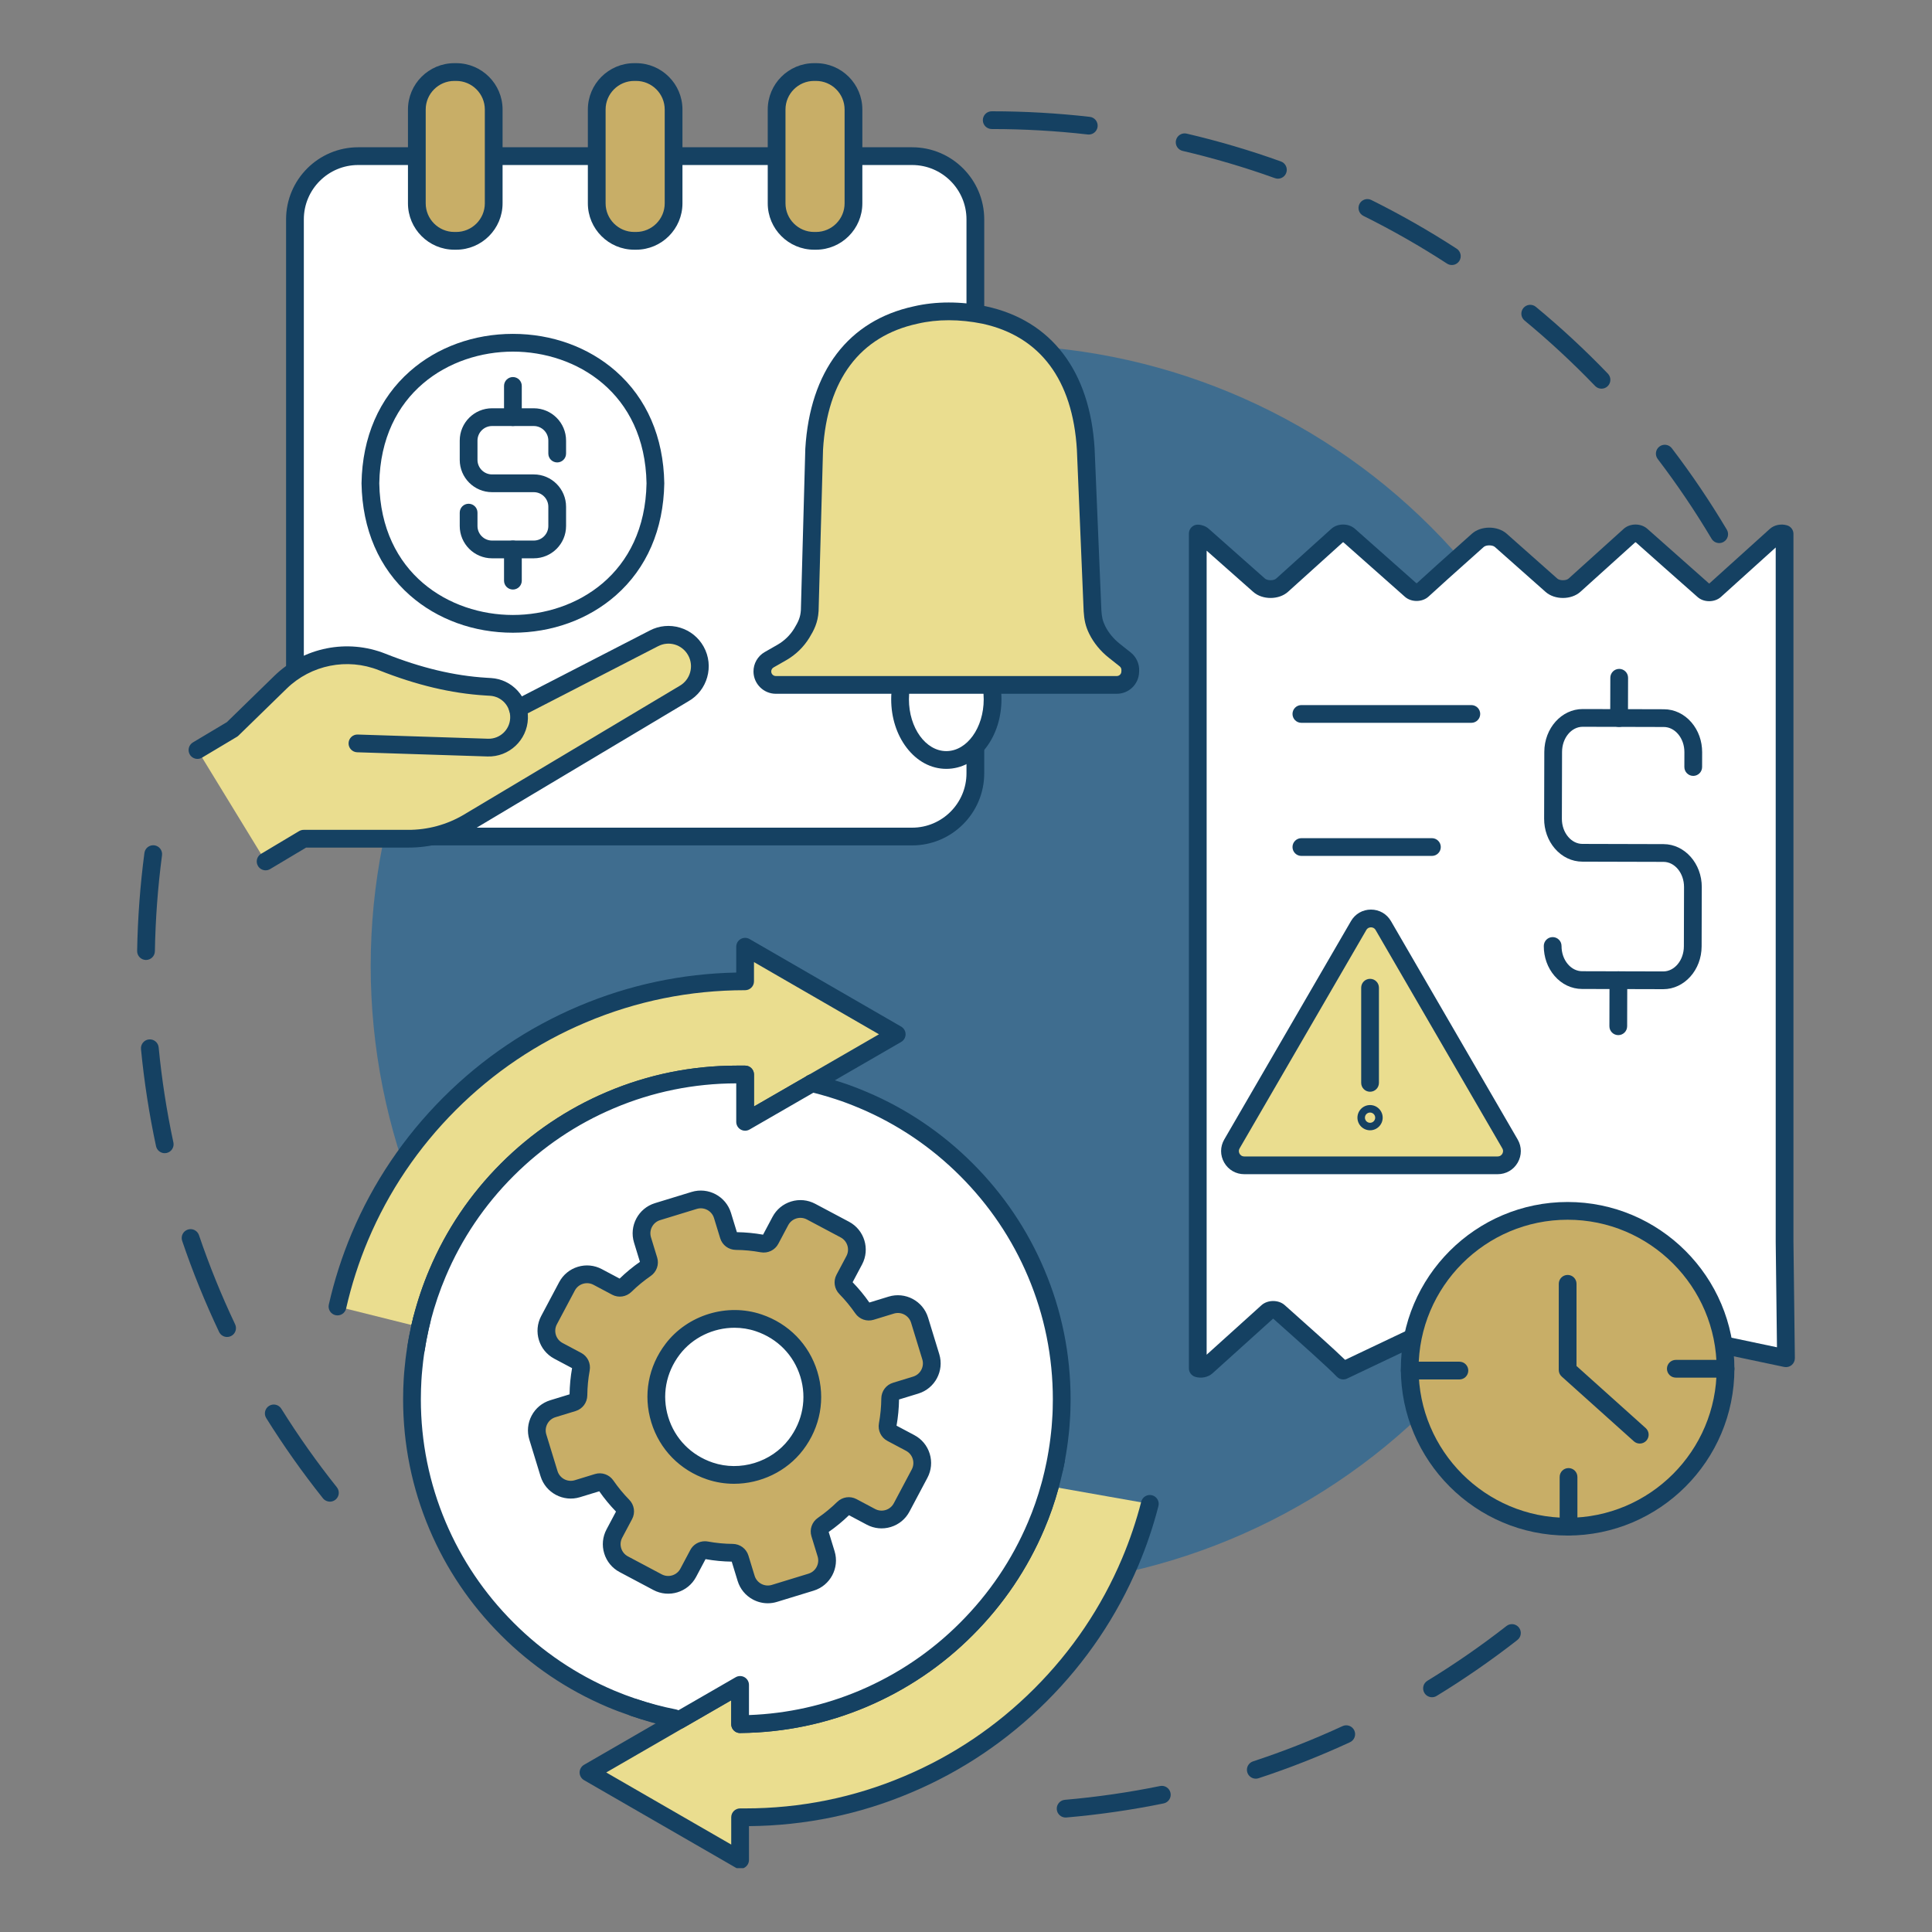 <svg xmlns="http://www.w3.org/2000/svg" xmlns:xlink="http://www.w3.org/1999/xlink" width="1080" zoomAndPan="magnify" viewBox="0 0 810 810" height="1080" preserveAspectRatio="xMidYMid meet" version="1.0"><rect x="0" y="0" width="810" height="810" fill="#808080" stroke="none"/><defs><clipPath id="4f62142416"><path d="M 57.238 354 L 143 354 L 143 630 L 57.238 630 Z M 57.238 354 " clip-rule="nonzero"/></clipPath><clipPath id="7682ce3281"><path d="M 498 219 L 752.488 219 L 752.488 579 L 498 579 Z M 498 219 " clip-rule="nonzero"/></clipPath><clipPath id="2721979230"><path d="M 243 619 L 486 619 L 486 783.234 L 243 783.234 Z M 243 619 " clip-rule="nonzero"/></clipPath><clipPath id="a7a5662f06"><path d="M 321 26.484 L 362 26.484 L 362 105 L 321 105 Z M 321 26.484 " clip-rule="nonzero"/></clipPath><clipPath id="9241347e27"><path d="M 246 26.484 L 287 26.484 L 287 105 L 246 105 Z M 246 26.484 " clip-rule="nonzero"/></clipPath><clipPath id="b2d333f3c6"><path d="M 171 26.484 L 211 26.484 L 211 105 L 171 105 Z M 171 26.484 " clip-rule="nonzero"/></clipPath></defs><g clip-path="url(#4f62142416)"><path fill="#154162" d="M 138.32 629.578 C 137.227 629.578 136.145 629.098 135.406 628.176 C 126.871 617.465 118.867 606.148 111.621 594.547 C 110.531 592.805 111.062 590.512 112.805 589.422 C 114.551 588.332 116.844 588.863 117.934 590.605 C 125.027 601.969 132.863 613.047 141.227 623.539 C 142.508 625.145 142.242 627.488 140.637 628.766 C 139.949 629.312 139.133 629.578 138.32 629.578 Z M 95.215 560.539 C 93.82 560.539 92.488 559.754 91.852 558.414 C 85.98 546.039 80.773 533.195 76.375 520.238 C 75.715 518.293 76.758 516.18 78.703 515.52 C 80.648 514.859 82.762 515.902 83.422 517.848 C 87.727 530.531 92.824 543.105 98.574 555.223 C 99.453 557.078 98.664 559.297 96.805 560.18 C 96.293 560.422 95.75 560.539 95.215 560.539 Z M 69.051 483.477 C 67.336 483.477 65.793 482.281 65.418 480.539 C 62.551 467.18 60.43 453.488 59.113 439.844 C 58.918 437.797 60.414 435.98 62.461 435.781 C 64.508 435.586 66.324 437.082 66.52 439.129 C 67.809 452.488 69.887 465.895 72.695 478.977 C 73.125 480.984 71.844 482.965 69.836 483.395 C 69.574 483.449 69.312 483.477 69.051 483.477 Z M 61.219 402.469 C 61.195 402.469 61.172 402.469 61.152 402.469 C 59.098 402.434 57.461 400.742 57.496 398.688 C 57.734 384.957 58.762 371.137 60.547 357.605 C 60.816 355.57 62.684 354.137 64.723 354.406 C 66.762 354.676 68.195 356.543 67.926 358.582 C 66.176 371.832 65.168 385.371 64.938 398.816 C 64.902 400.848 63.242 402.469 61.219 402.469 Z M 61.219 402.469 " fill-opacity="1" fill-rule="nonzero"/></g><path fill="#154162" d="M 446.766 762.008 C 444.855 762.008 443.23 760.547 443.062 758.605 C 442.887 756.562 444.402 754.758 446.449 754.582 C 459.824 753.422 473.25 751.48 486.359 748.805 C 488.371 748.395 490.336 749.691 490.746 751.703 C 491.156 753.719 489.859 755.684 487.848 756.094 C 474.461 758.828 460.75 760.812 447.09 761.992 C 446.98 762.004 446.875 762.008 446.766 762.008 Z M 526.496 745.719 C 524.934 745.719 523.477 744.727 522.961 743.156 C 522.32 741.207 523.383 739.105 525.336 738.465 C 538.066 734.285 550.691 729.312 562.859 723.684 C 564.727 722.824 566.938 723.637 567.801 725.5 C 568.66 727.367 567.848 729.578 565.984 730.438 C 553.551 736.188 540.656 741.266 527.656 745.531 C 527.273 745.66 526.879 745.719 526.496 745.719 Z M 600.379 711.574 C 599.125 711.574 597.902 710.938 597.199 709.793 C 596.129 708.039 596.68 705.75 598.434 704.676 C 609.867 697.695 621.023 689.969 631.594 681.711 C 633.215 680.445 635.555 680.734 636.816 682.352 C 638.082 683.969 637.797 686.309 636.176 687.574 C 625.379 696.004 613.988 703.895 602.312 711.027 C 601.707 711.398 601.039 711.574 600.379 711.574 Z M 600.379 711.574 " fill-opacity="1" fill-rule="nonzero"/><path fill="#154162" d="M 720.781 227.684 C 719.512 227.684 718.277 227.035 717.582 225.863 C 710.734 214.355 703.141 203.109 695.008 192.441 C 693.762 190.809 694.074 188.473 695.711 187.23 C 697.344 185.984 699.676 186.297 700.922 187.93 C 709.227 198.824 716.984 210.305 723.977 222.062 C 725.027 223.828 724.445 226.109 722.68 227.16 C 722.086 227.516 721.43 227.684 720.781 227.684 Z M 671.438 162.957 C 670.461 162.957 669.484 162.578 668.754 161.816 C 659.461 152.152 649.512 142.922 639.18 134.383 C 637.598 133.074 637.375 130.73 638.684 129.145 C 639.992 127.562 642.336 127.34 643.922 128.648 C 654.469 137.367 664.629 146.793 674.117 156.66 C 675.543 158.141 675.496 160.496 674.016 161.922 C 673.293 162.613 672.367 162.957 671.438 162.957 Z M 608.688 111.105 C 607.992 111.105 607.289 110.914 606.664 110.508 C 595.41 103.199 583.625 96.473 571.625 90.516 C 569.785 89.602 569.035 87.367 569.949 85.527 C 570.859 83.688 573.094 82.938 574.934 83.852 C 587.188 89.934 599.227 96.805 610.719 104.266 C 612.441 105.387 612.93 107.691 611.812 109.414 C 611.098 110.512 609.906 111.105 608.688 111.105 Z M 535.773 74.914 C 535.355 74.914 534.93 74.84 534.516 74.691 C 521.898 70.156 508.883 66.312 495.82 63.266 C 493.82 62.801 492.574 60.797 493.043 58.797 C 493.508 56.797 495.512 55.555 497.512 56.02 C 510.852 59.133 524.148 63.059 537.031 67.691 C 538.965 68.387 539.969 70.516 539.273 72.449 C 538.727 73.969 537.297 74.914 535.773 74.914 Z M 456.484 56.406 C 456.344 56.406 456.199 56.398 456.055 56.383 C 442.781 54.867 429.234 54.098 415.785 54.098 C 413.73 54.098 412.062 52.434 412.062 50.379 C 412.062 48.324 413.73 46.656 415.785 46.656 C 429.516 46.656 443.348 47.441 456.902 48.992 C 458.941 49.223 460.41 51.066 460.176 53.109 C 459.957 55.008 458.348 56.406 456.484 56.406 Z M 456.484 56.406 " fill-opacity="1" fill-rule="nonzero"/><path fill="#3f6d8f" d="M 676.152 405 C 676.152 409.262 676.051 413.52 675.84 417.777 C 675.633 422.031 675.316 426.281 674.898 430.52 C 674.48 434.762 673.961 438.988 673.336 443.203 C 672.711 447.418 671.98 451.617 671.152 455.797 C 670.32 459.973 669.387 464.133 668.352 468.266 C 667.316 472.398 666.18 476.504 664.941 480.582 C 663.707 484.66 662.367 488.703 660.934 492.715 C 659.496 496.727 657.965 500.703 656.336 504.641 C 654.703 508.574 652.977 512.469 651.156 516.32 C 649.332 520.176 647.418 523.98 645.41 527.738 C 643.402 531.496 641.301 535.203 639.109 538.855 C 636.918 542.512 634.641 546.109 632.273 549.652 C 629.906 553.195 627.453 556.68 624.914 560.102 C 622.375 563.523 619.754 566.883 617.051 570.176 C 614.348 573.469 611.566 576.695 608.707 579.852 C 605.844 583.012 602.906 586.094 599.895 589.109 C 596.879 592.121 593.793 595.059 590.637 597.922 C 587.48 600.781 584.254 603.566 580.961 606.27 C 577.668 608.973 574.309 611.594 570.887 614.129 C 567.465 616.668 563.98 619.121 560.438 621.488 C 556.895 623.855 553.297 626.137 549.641 628.324 C 545.984 630.516 542.281 632.617 538.523 634.625 C 534.762 636.633 530.957 638.551 527.105 640.371 C 523.254 642.191 519.359 643.918 515.422 645.551 C 511.488 647.18 507.512 648.715 503.5 650.148 C 499.488 651.586 495.441 652.922 491.367 654.156 C 487.289 655.395 483.184 656.531 479.047 657.566 C 474.914 658.602 470.758 659.535 466.578 660.367 C 462.402 661.199 458.203 661.926 453.988 662.551 C 449.773 663.176 445.547 663.699 441.305 664.117 C 437.062 664.531 432.816 664.848 428.559 665.055 C 424.305 665.266 420.047 665.367 415.785 665.367 C 411.523 665.367 407.266 665.266 403.008 665.055 C 398.754 664.848 394.504 664.531 390.266 664.117 C 386.023 663.699 381.797 663.176 377.582 662.551 C 373.363 661.926 369.168 661.199 364.988 660.367 C 360.809 659.535 356.652 658.602 352.52 657.566 C 348.387 656.531 344.281 655.395 340.203 654.156 C 336.125 652.922 332.082 651.586 328.07 650.148 C 324.055 648.715 320.082 647.18 316.145 645.551 C 312.207 643.918 308.312 642.191 304.461 640.371 C 300.609 638.551 296.805 636.633 293.047 634.625 C 289.289 632.617 285.582 630.516 281.93 628.324 C 278.273 626.137 274.676 623.855 271.133 621.488 C 267.59 619.121 264.105 616.668 260.684 614.129 C 257.262 611.594 253.902 608.973 250.609 606.27 C 247.312 603.566 244.09 600.781 240.93 597.922 C 237.773 595.059 234.688 592.121 231.676 589.109 C 228.664 586.094 225.727 583.012 222.863 579.852 C 220 576.695 217.219 573.469 214.516 570.176 C 211.812 566.883 209.191 563.523 206.652 560.102 C 204.117 556.68 201.664 553.195 199.297 549.652 C 196.93 546.109 194.648 542.512 192.457 538.855 C 190.266 535.203 188.168 531.496 186.16 527.738 C 184.152 523.98 182.234 520.176 180.414 516.32 C 178.59 512.469 176.863 508.574 175.234 504.641 C 173.605 500.703 172.07 496.727 170.637 492.715 C 169.199 488.703 167.863 484.66 166.625 480.582 C 165.391 476.504 164.254 472.398 163.219 468.266 C 162.184 464.133 161.25 459.973 160.418 455.797 C 159.586 451.617 158.859 447.418 158.234 443.203 C 157.609 438.988 157.086 434.762 156.668 430.52 C 156.25 426.281 155.938 422.031 155.73 417.777 C 155.52 413.52 155.414 409.262 155.414 405 C 155.414 400.738 155.52 396.48 155.73 392.223 C 155.938 387.969 156.25 383.719 156.668 379.48 C 157.086 375.238 157.609 371.012 158.234 366.797 C 158.859 362.582 159.586 358.383 160.418 354.203 C 161.25 350.023 162.184 345.867 163.219 341.734 C 164.254 337.602 165.391 333.496 166.625 329.418 C 167.863 325.34 169.199 321.297 170.637 317.285 C 172.07 313.273 173.605 309.297 175.234 305.359 C 176.863 301.426 178.59 297.531 180.414 293.676 C 182.234 289.824 184.152 286.02 186.16 282.262 C 188.168 278.504 190.266 274.797 192.457 271.145 C 194.648 267.488 196.93 263.891 199.297 260.348 C 201.664 256.805 204.117 253.32 206.652 249.898 C 209.191 246.477 211.812 243.117 214.516 239.824 C 217.219 236.531 220 233.305 222.863 230.148 C 225.727 226.988 228.664 223.902 231.676 220.891 C 234.688 217.879 237.773 214.941 240.93 212.078 C 244.09 209.219 247.312 206.434 250.609 203.73 C 253.902 201.027 257.262 198.406 260.684 195.871 C 264.105 193.332 267.59 190.879 271.133 188.512 C 274.676 186.145 278.273 183.863 281.93 181.672 C 285.582 179.484 289.289 177.383 293.047 175.375 C 296.805 173.367 300.609 171.449 304.461 169.629 C 308.312 167.809 312.207 166.082 316.145 164.449 C 320.082 162.82 324.055 161.285 328.07 159.852 C 332.082 158.414 336.125 157.078 340.203 155.844 C 344.281 154.605 348.387 153.469 352.52 152.434 C 356.652 151.398 360.809 150.465 364.988 149.633 C 369.168 148.801 373.363 148.074 377.582 147.449 C 381.797 146.824 386.023 146.301 390.266 145.883 C 394.504 145.465 398.754 145.152 403.008 144.945 C 407.266 144.734 411.523 144.629 415.785 144.629 C 420.047 144.629 424.305 144.734 428.559 144.945 C 432.816 145.152 437.062 145.465 441.305 145.883 C 445.547 146.301 449.773 146.824 453.988 147.449 C 458.203 148.074 462.402 148.801 466.578 149.633 C 470.758 150.465 474.914 151.398 479.047 152.434 C 483.184 153.469 487.289 154.605 491.367 155.844 C 495.441 157.078 499.488 158.414 503.5 159.852 C 507.512 161.285 511.488 162.82 515.422 164.449 C 519.359 166.082 523.254 167.809 527.105 169.629 C 530.957 171.449 534.762 173.367 538.523 175.375 C 542.281 177.383 545.984 179.484 549.641 181.672 C 553.297 183.863 556.895 186.145 560.438 188.512 C 563.98 190.879 567.465 193.332 570.887 195.871 C 574.309 198.406 577.668 201.027 580.961 203.73 C 584.254 206.434 587.48 209.219 590.637 212.078 C 593.797 214.941 596.879 217.879 599.895 220.891 C 602.906 223.902 605.844 226.988 608.707 230.148 C 611.566 233.305 614.348 236.531 617.051 239.824 C 619.754 243.117 622.375 246.477 624.914 249.898 C 627.453 253.32 629.906 256.805 632.273 260.348 C 634.641 263.891 636.918 267.488 639.109 271.145 C 641.301 274.797 643.402 278.504 645.41 282.262 C 647.418 286.02 649.332 289.824 651.156 293.676 C 652.977 297.531 654.703 301.426 656.336 305.359 C 657.965 309.297 659.496 313.273 660.934 317.285 C 662.367 321.297 663.707 325.34 664.941 329.418 C 666.18 333.496 667.316 337.602 668.352 341.734 C 669.387 345.867 670.32 350.023 671.152 354.203 C 671.98 358.383 672.711 362.582 673.336 366.797 C 673.961 371.012 674.48 375.238 674.898 379.48 C 675.316 383.719 675.633 387.969 675.84 392.223 C 676.051 396.48 676.152 400.738 676.152 405 Z M 676.152 405 " fill-opacity="1" fill-rule="nonzero"/><path fill="#ffffff" d="M 748.191 520.648 L 748.191 223.828 C 746.961 223.457 745.434 223.672 744.523 224.48 C 736.004 232.152 727.48 239.867 718.984 247.535 C 717.789 248.602 715.418 248.625 714.219 247.555 C 705.504 239.867 696.812 232.176 688.16 224.461 C 686.895 223.371 684.465 223.371 683.23 224.48 C 675.516 231.41 667.801 238.383 660.121 245.336 C 657.723 247.512 652.895 247.535 650.461 245.379 L 629.199 226.531 C 626.766 224.395 621.969 224.395 619.57 226.551 C 612.992 232.438 601.355 242.785 596.398 247.383 C 595.199 248.492 592.703 248.516 591.469 247.402 L 565.574 224.461 C 564.309 223.371 561.875 223.371 560.645 224.48 C 552.93 231.414 545.215 238.383 537.531 245.336 C 535.137 247.516 530.305 247.535 527.871 245.355 C 519.965 238.383 512.121 231.434 504.277 224.461 C 503.727 223.98 502.945 223.719 502.172 223.676 L 502.172 573.68 C 503.398 574.051 504.922 573.832 505.832 573.027 C 514.359 565.359 522.879 557.645 531.375 549.977 C 532.57 548.906 534.938 548.887 536.141 549.953 C 545.602 558.383 559.309 570.543 563.164 574.617 L 627.75 543.941 L 748.781 569.453 Z M 748.191 520.648 " fill-opacity="1" fill-rule="nonzero"/><g clip-path="url(#7682ce3281)"><path fill="#154162" d="M 563.168 578.34 C 562.168 578.34 561.184 577.934 560.465 577.176 C 556.98 573.492 544.648 562.512 535.645 554.492 L 533.84 552.883 C 533.797 552.883 533.746 552.883 533.703 552.887 C 531.141 555.203 528.562 557.531 525.98 559.863 C 520.195 565.09 514.215 570.496 508.324 575.793 C 506.453 577.449 503.625 578.008 501.094 577.242 C 499.523 576.766 498.453 575.32 498.453 573.68 L 498.453 223.672 C 498.453 222.648 498.875 221.672 499.621 220.969 C 500.363 220.266 501.363 219.902 502.387 219.961 C 504.043 220.055 505.586 220.66 506.73 221.66 C 515.031 229.039 522.742 235.871 530.336 242.566 C 531.367 243.488 534.035 243.488 535.031 242.582 C 541.371 236.844 549.723 229.293 558.16 221.715 C 560.785 219.344 565.297 219.309 568 221.641 C 568.016 221.652 568.027 221.664 568.043 221.676 L 593.805 244.5 C 593.875 244.508 593.965 244.508 594.035 244.5 C 598.148 240.695 606.34 233.383 612.938 227.488 C 614.449 226.141 615.859 224.883 617.094 223.777 C 620.867 220.383 627.809 220.359 631.656 223.734 L 652.93 242.594 C 653.949 243.496 656.621 243.488 657.621 242.582 C 663.965 236.84 672.32 229.281 680.746 221.715 C 683.375 219.344 687.883 219.309 690.59 221.641 C 690.605 221.656 690.621 221.668 690.637 221.684 C 698.148 228.383 706.379 235.676 716.523 244.625 C 716.566 244.629 716.617 244.625 716.66 244.621 L 723.348 238.582 C 729.473 233.047 735.805 227.324 742.039 221.715 C 743.898 220.062 746.73 219.5 749.266 220.266 C 750.84 220.742 751.914 222.188 751.914 223.828 L 751.914 520.625 L 752.504 569.406 C 752.516 570.535 752.016 571.609 751.145 572.328 C 750.27 573.047 749.121 573.324 748.016 573.094 L 628.215 547.84 L 564.762 577.977 C 564.254 578.223 563.707 578.34 563.168 578.34 Z M 533.785 545.457 C 535.559 545.457 537.328 546.027 538.613 547.172 L 540.594 548.938 C 548.906 556.34 558.98 565.309 563.945 570.129 L 626.156 540.582 C 626.891 540.23 627.719 540.133 628.52 540.301 L 745.004 564.855 L 744.473 520.695 C 744.473 520.68 744.473 520.664 744.473 520.648 L 744.473 229.535 C 739.078 234.395 733.629 239.32 728.336 244.102 L 721.48 250.297 C 718.867 252.625 714.328 252.637 711.746 250.332 C 701.602 241.383 693.359 234.082 685.84 227.375 C 685.766 227.363 685.66 227.363 685.582 227.371 C 677.207 234.895 668.914 242.395 662.617 248.094 C 658.82 251.543 651.848 251.578 647.992 248.16 L 626.73 229.316 C 625.723 228.43 623.055 228.426 622.062 229.316 C 620.816 230.43 619.406 231.688 617.895 233.039 C 611.227 238.992 602.93 246.398 598.93 250.109 C 596.301 252.543 591.664 252.574 588.992 250.18 L 563.254 227.379 C 563.18 227.363 563.07 227.363 562.992 227.371 C 554.609 234.902 546.324 242.398 540.031 248.094 C 536.223 251.555 529.242 251.574 525.391 248.125 C 519.074 242.555 512.656 236.875 505.891 230.871 L 505.891 567.969 C 510.938 563.426 516.035 558.816 520.992 554.34 C 523.625 551.961 526.254 549.586 528.883 547.211 C 530.191 546.043 531.992 545.457 533.785 545.457 Z M 716.676 244.758 C 716.676 244.762 716.68 244.762 716.684 244.766 C 716.68 244.762 716.676 244.762 716.676 244.758 Z M 716.676 244.758 " fill-opacity="1" fill-rule="nonzero"/></g><path fill="#154162" d="M 697.32 414.719 C 697.309 414.719 697.297 414.719 697.289 414.719 L 663.277 414.629 C 658.879 414.617 654.781 412.668 651.738 409.137 C 648.824 405.758 647.227 401.305 647.238 396.598 C 647.246 394.547 648.91 392.887 650.961 392.887 C 650.965 392.887 650.969 392.887 650.969 392.887 C 653.023 392.895 654.688 394.562 654.68 396.617 C 654.672 399.535 655.629 402.254 657.371 404.277 C 658.984 406.148 661.09 407.18 663.297 407.188 L 697.305 407.277 C 697.309 407.277 697.316 407.277 697.32 407.277 C 702.078 407.277 705.957 402.562 705.973 396.754 L 706.039 371.914 C 706.055 366.098 702.191 361.355 697.426 361.344 L 663.418 361.254 C 659.02 361.242 654.922 359.289 651.879 355.758 C 648.965 352.379 647.371 347.926 647.383 343.219 L 647.457 315.211 C 647.484 305.309 654.699 297.27 663.547 297.27 C 663.562 297.27 663.574 297.27 663.586 297.27 L 697.594 297.359 C 701.992 297.371 706.09 299.32 709.133 302.852 C 712.047 306.23 713.645 310.684 713.633 315.387 L 713.617 321.586 C 713.609 323.637 711.945 325.297 709.895 325.297 C 709.891 325.297 709.891 325.297 709.887 325.297 C 707.832 325.289 706.172 323.621 706.176 321.566 L 706.191 315.367 C 706.199 312.453 705.242 309.734 703.5 307.711 C 701.887 305.84 699.781 304.805 697.574 304.797 L 663.566 304.707 C 663.562 304.707 663.555 304.707 663.547 304.707 C 658.793 304.707 654.914 309.426 654.898 315.23 L 654.824 343.242 C 654.816 346.156 655.77 348.879 657.516 350.902 C 659.129 352.773 661.23 353.809 663.438 353.812 L 697.445 353.902 C 706.312 353.926 713.508 362.016 713.48 371.934 L 713.414 396.773 C 713.391 406.676 706.172 414.719 697.32 414.719 Z M 697.32 414.719 " fill-opacity="1" fill-rule="nonzero"/><path fill="#154162" d="M 678.812 304.75 C 678.809 304.75 678.805 304.75 678.801 304.75 C 676.746 304.742 675.086 303.074 675.09 301.02 L 675.137 284.145 C 675.145 282.094 676.809 280.434 678.855 280.434 C 678.859 280.434 678.863 280.434 678.867 280.434 C 680.922 280.441 682.582 282.109 682.578 284.164 L 682.531 301.039 C 682.527 303.09 680.863 304.75 678.812 304.75 Z M 678.812 304.75 " fill-opacity="1" fill-rule="nonzero"/><path fill="#154162" d="M 678.469 433.984 C 678.465 433.984 678.461 433.984 678.461 433.984 C 676.406 433.977 674.742 432.309 674.75 430.254 L 674.797 410.938 C 674.805 408.887 676.469 407.227 678.52 407.227 C 678.523 407.227 678.527 407.227 678.527 407.227 C 680.586 407.234 682.246 408.902 682.238 410.957 L 682.191 430.273 C 682.184 432.324 680.52 433.984 678.469 433.984 Z M 678.469 433.984 " fill-opacity="1" fill-rule="nonzero"/><path fill="#154162" d="M 616.867 303.047 L 545.605 303.047 C 543.551 303.047 541.887 301.383 541.887 299.328 C 541.887 297.273 543.551 295.609 545.605 295.609 L 616.867 295.609 C 618.922 295.609 620.586 297.273 620.586 299.328 C 620.586 301.383 618.922 303.047 616.867 303.047 Z M 616.867 303.047 " fill-opacity="1" fill-rule="nonzero"/><path fill="#154162" d="M 600.332 358.848 L 545.605 358.848 C 543.551 358.848 541.887 357.18 541.887 355.125 C 541.887 353.07 543.551 351.406 545.605 351.406 L 600.332 351.406 C 602.387 351.406 604.055 353.07 604.055 355.125 C 604.055 357.18 602.387 358.848 600.332 358.848 Z M 600.332 358.848 " fill-opacity="1" fill-rule="nonzero"/><path fill="#eadd8f" d="M 521.656 488.566 L 627.906 488.566 C 632.508 488.566 635.379 483.578 633.07 479.598 L 579.949 388.043 C 577.645 384.078 571.918 384.078 569.617 388.043 L 516.492 479.598 C 514.184 483.578 517.055 488.566 521.656 488.566 Z M 521.656 488.566 " fill-opacity="1" fill-rule="nonzero"/><path fill="#154162" d="M 627.906 492.285 L 521.656 492.285 C 518.148 492.285 515.008 490.469 513.258 487.43 C 511.508 484.391 511.516 480.762 513.277 477.73 L 566.402 386.176 C 568.152 383.152 571.285 381.348 574.781 381.348 C 578.277 381.348 581.41 383.152 583.164 386.172 L 636.289 477.73 C 638.047 480.766 638.055 484.391 636.305 487.434 C 634.555 490.469 631.414 492.285 627.906 492.285 Z M 574.781 388.789 C 574.391 388.789 573.422 388.898 572.836 389.906 L 519.711 481.465 C 519.121 482.48 519.512 483.379 519.707 483.719 C 519.902 484.055 520.48 484.844 521.656 484.844 L 627.906 484.844 C 629.078 484.844 629.66 484.055 629.855 483.719 C 630.051 483.379 630.441 482.48 629.852 481.465 L 576.73 389.91 C 576.145 388.898 575.172 388.789 574.781 388.789 Z M 574.781 388.789 " fill-opacity="1" fill-rule="nonzero"/><path fill="#154162" d="M 574.406 457.719 C 572.352 457.719 570.684 456.051 570.684 453.996 L 570.684 414.098 C 570.684 412.043 572.352 410.379 574.406 410.379 C 576.461 410.379 578.125 412.043 578.125 414.098 L 578.125 453.996 C 578.125 456.051 576.461 457.719 574.406 457.719 Z M 574.406 457.719 " fill-opacity="1" fill-rule="nonzero"/><path fill="#154162" d="M 574.406 473.879 C 571.488 473.879 569.113 471.504 569.113 468.59 C 569.113 465.672 571.488 463.297 574.406 463.297 C 577.32 463.297 579.695 465.672 579.695 468.59 C 579.695 471.504 577.32 473.879 574.406 473.879 Z M 574.406 466.438 C 573.219 466.438 572.254 467.402 572.254 468.586 C 572.254 469.773 573.219 470.738 574.406 470.738 C 575.59 470.738 576.555 469.773 576.555 468.586 C 576.555 467.402 575.59 466.438 574.406 466.438 Z M 574.406 466.438 " fill-opacity="1" fill-rule="nonzero"/><path fill="#c8ae67" d="M 723.434 573.863 C 723.434 610.426 693.797 640.066 657.23 640.066 C 620.668 640.066 591.027 610.426 591.027 573.863 C 591.027 537.301 620.668 507.66 657.23 507.66 C 693.797 507.66 723.434 537.301 723.434 573.863 Z M 723.434 573.863 " fill-opacity="1" fill-rule="nonzero"/><path fill="#154162" d="M 657.23 643.785 C 618.676 643.785 587.309 612.418 587.309 573.863 C 587.309 535.309 618.676 503.941 657.23 503.941 C 695.789 503.941 727.156 535.309 727.156 573.863 C 727.156 612.418 695.789 643.785 657.23 643.785 Z M 657.23 511.379 C 622.777 511.379 594.75 539.41 594.75 573.863 C 594.75 608.316 622.777 636.344 657.23 636.344 C 691.684 636.344 719.715 608.316 719.715 573.863 C 719.715 539.41 691.684 511.379 657.23 511.379 Z M 657.23 511.379 " fill-opacity="1" fill-rule="nonzero"/><path fill="#154162" d="M 611.867 578.34 L 591.031 578.34 C 588.977 578.34 587.309 576.672 587.309 574.617 C 587.309 572.562 588.977 570.898 591.031 570.898 L 611.867 570.898 C 613.922 570.898 615.586 572.562 615.586 574.617 C 615.586 576.672 613.922 578.34 611.867 578.34 Z M 611.867 578.34 " fill-opacity="1" fill-rule="nonzero"/><path fill="#154162" d="M 723.434 577.578 L 702.598 577.578 C 700.543 577.578 698.875 575.91 698.875 573.855 C 698.875 571.801 700.543 570.137 702.598 570.137 L 723.434 570.137 C 725.488 570.137 727.156 571.801 727.156 573.855 C 727.156 575.91 725.488 577.578 723.434 577.578 Z M 723.434 577.578 " fill-opacity="1" fill-rule="nonzero"/><path fill="#154162" d="M 657.613 643.777 C 655.559 643.777 653.895 642.113 653.895 640.059 L 653.895 619.219 C 653.895 617.164 655.559 615.5 657.613 615.5 C 659.668 615.5 661.336 617.164 661.336 619.219 L 661.336 640.059 C 661.336 642.113 659.668 643.777 657.613 643.777 Z M 657.613 643.777 " fill-opacity="1" fill-rule="nonzero"/><path fill="#154162" d="M 687.484 605.223 C 686.598 605.223 685.711 604.91 685 604.27 L 654.746 577.121 C 653.961 576.414 653.512 575.406 653.512 574.352 L 653.523 538.242 C 653.527 536.188 655.191 534.523 657.246 534.523 C 659.301 534.523 660.965 536.191 660.965 538.246 L 660.953 572.691 L 689.969 598.734 C 691.5 600.105 691.625 602.457 690.254 603.988 C 689.52 604.805 688.504 605.223 687.484 605.223 Z M 687.484 605.223 " fill-opacity="1" fill-rule="nonzero"/><path fill="#eadd8f" d="M 440.168 623.102 C 438.617 628.789 436.688 634.301 434.41 639.648 C 427.516 655.914 417.52 670.598 405.18 682.941 C 392.875 695.281 378.191 705.238 361.891 712.168 C 346 718.891 328.594 722.68 310.324 722.855 L 310.289 722.887 L 310.289 706.41 L 284.781 721.133 L 246.73 743.121 L 306.844 777.797 L 310.289 779.797 L 310.289 761.906 L 312.355 761.906 C 336.555 761.906 359.613 757.012 380.57 748.117 C 401.562 739.262 420.418 726.441 436.27 710.582 C 452.129 694.727 464.984 675.84 473.844 654.883 C 477.16 647.035 479.922 638.891 482.078 630.504 Z M 440.168 623.102 " fill-opacity="1" fill-rule="nonzero"/><g clip-path="url(#2721979230)"><path fill="#154162" d="M 310.289 783.516 C 309.645 783.516 309 783.348 308.426 783.016 L 304.977 781.016 L 244.871 746.344 C 243.719 745.68 243.008 744.453 243.008 743.121 C 243.008 741.793 243.719 740.566 244.867 739.898 L 282.922 717.91 L 308.43 703.188 C 309.582 702.523 311 702.523 312.148 703.188 C 313.301 703.852 314.008 705.082 314.008 706.41 L 314.008 719.047 C 330.062 718.449 345.664 714.988 360.438 708.742 C 376.281 702.008 390.449 692.441 402.547 680.312 C 414.746 668.113 424.312 653.945 430.984 638.191 C 433.219 632.945 435.102 627.539 436.578 622.121 C 437.117 620.137 439.16 618.969 441.145 619.508 C 443.129 620.051 444.297 622.094 443.754 624.078 C 442.191 629.82 440.199 635.547 437.832 641.102 C 430.789 657.73 420.688 672.695 407.812 685.566 C 395.039 698.379 380.078 708.48 363.344 715.59 C 346.668 722.645 329 726.336 310.824 726.566 C 310.168 726.664 309.484 726.582 308.844 726.316 C 307.465 725.734 306.57 724.383 306.57 722.887 L 306.57 712.852 L 286.641 724.352 L 254.168 743.117 L 306.57 773.344 L 306.57 761.906 C 306.57 759.848 308.234 758.184 310.289 758.184 L 312.355 758.184 C 335.559 758.184 358.02 753.645 379.117 744.691 C 399.535 736.078 417.875 723.715 433.641 707.949 C 449.422 692.172 461.793 673.828 470.414 653.43 C 473.676 645.715 476.387 637.688 478.477 629.574 C 478.988 627.586 481.016 626.387 483.004 626.898 C 484.992 627.41 486.191 629.438 485.68 631.426 C 483.504 639.898 480.672 648.273 477.27 656.328 C 468.273 677.609 455.363 696.75 438.902 713.211 C 422.453 729.66 403.316 742.559 382.016 751.543 C 360.504 760.672 337.629 765.406 314.008 765.617 L 314.008 779.793 C 314.008 781.125 313.297 782.352 312.145 783.016 C 311.57 783.352 310.93 783.516 310.289 783.516 Z M 310.289 783.516 " fill-opacity="1" fill-rule="nonzero"/></g><path fill="#eadd8f" d="M 176.102 556.406 L 176.137 556.367 C 176.379 555.266 176.652 554.164 176.93 553.059 L 176.895 553.098 C 178.617 546.406 180.789 539.961 183.445 533.723 C 190.336 517.422 200.332 502.734 212.672 490.395 C 224.98 478.09 239.664 468.094 255.965 461.203 C 272.234 454.309 290.16 450.48 308.945 450.48 L 312.391 450.48 L 312.391 470.336 L 340.414 454.168 L 375.949 433.625 L 312.391 396.918 L 312.391 411.43 L 312.355 411.43 C 288.195 411.43 265.133 416.355 244.176 425.215 C 223.188 434.074 204.332 446.898 188.477 462.754 C 172.621 478.605 159.766 497.496 150.906 518.453 C 146.949 527.844 143.781 537.641 141.488 547.77 Z M 176.102 556.406 " fill-opacity="1" fill-rule="nonzero"/><path fill="#154162" d="M 176.102 560.125 C 175.164 560.125 174.227 559.773 173.504 559.066 C 172.434 558.023 172.125 556.488 172.594 555.168 C 172.789 554.297 173.004 553.43 173.203 552.625 C 173.223 552.473 173.254 552.32 173.293 552.168 C 175.062 545.297 177.328 538.602 180.02 532.27 C 187.059 515.621 197.16 500.648 210.043 487.766 C 222.902 474.906 237.867 464.816 254.52 457.777 C 271.766 450.469 290.078 446.762 308.945 446.762 L 312.391 446.762 C 314.445 446.762 316.113 448.426 316.113 450.48 L 316.113 463.895 L 338.555 450.945 L 368.516 433.629 L 316.113 403.363 L 316.113 411.43 C 316.113 413.484 314.445 415.148 312.391 415.148 L 312.359 415.148 C 289.258 415.148 266.809 419.688 245.629 428.645 C 225.219 437.254 206.875 449.617 191.109 465.383 C 175.328 481.164 162.953 499.508 154.332 519.902 C 150.43 529.16 147.332 538.812 145.117 548.59 C 144.664 550.594 142.672 551.852 140.668 551.398 C 138.664 550.945 137.406 548.953 137.859 546.949 C 140.168 536.746 143.406 526.672 147.477 517.008 C 156.473 495.723 169.383 476.586 185.848 460.121 C 202.297 443.672 221.434 430.777 242.73 421.789 C 263.703 412.922 285.867 408.203 308.672 407.746 L 308.672 396.918 C 308.672 395.59 309.379 394.359 310.531 393.695 C 311.684 393.031 313.102 393.031 314.254 393.695 L 377.812 430.406 C 378.965 431.07 379.672 432.297 379.672 433.625 C 379.672 434.953 378.965 436.184 377.812 436.848 L 342.277 457.391 L 314.25 473.559 C 313.098 474.223 311.68 474.223 310.531 473.559 C 309.379 472.891 308.672 471.664 308.672 470.336 L 308.672 454.199 C 290.906 454.238 273.66 457.742 257.418 464.625 C 241.652 471.293 227.484 480.848 215.305 493.027 C 203.105 505.227 193.539 519.406 186.871 535.172 C 184.379 541.031 182.277 547.215 180.617 553.566 C 180.598 553.699 180.574 553.832 180.539 553.965 C 180.277 555.012 180.004 556.098 179.77 557.164 C 179.621 557.844 179.285 558.469 178.801 558.969 L 178.766 559.004 C 178.035 559.75 177.07 560.125 176.102 560.125 Z M 176.102 560.125 " fill-opacity="1" fill-rule="nonzero"/><path fill="#154162" d="M 441.965 619.516 C 441.68 619.516 441.391 619.48 441.102 619.414 C 439.102 618.941 437.867 616.938 438.34 614.938 C 438.605 613.809 438.871 612.52 439.125 611.102 C 439.488 609.082 441.422 607.734 443.445 608.098 C 445.465 608.461 446.812 610.395 446.449 612.418 C 446.172 613.965 445.879 615.391 445.578 616.652 C 445.176 618.363 443.648 619.516 441.965 619.516 Z M 441.965 619.516 " fill-opacity="1" fill-rule="nonzero"/><path fill="#154162" d="M 340.414 457.891 C 339.82 457.891 339.227 457.75 338.688 457.465 C 337.465 456.855 336.625 455.594 336.625 454.137 C 336.625 452.082 338.293 450.414 340.344 450.414 C 341.062 450.414 342.117 450.609 343.047 451.539 C 344.5 452.992 344.5 455.348 343.047 456.801 C 342.32 457.527 341.367 457.891 340.414 457.891 Z M 340.348 457.855 L 340.352 457.855 Z M 340.348 457.855 " fill-opacity="1" fill-rule="nonzero"/><path fill="#ffffff" d="M 172.723 586.668 C 172.723 605.453 176.551 623.344 183.445 639.645 C 190.34 655.914 200.332 670.598 212.672 682.938 C 224.98 695.277 239.664 705.238 255.965 712.168 C 258.965 713.441 262.273 714.684 265.719 715.855 C 271.234 717.684 276.891 719.199 282.715 720.336 L 282.266 720.578 C 283.129 720.785 283.953 720.957 284.781 721.129 L 310.289 706.41 L 310.289 722.855 L 310.324 722.855 C 328.594 722.68 345.996 718.887 361.887 712.168 C 378.191 705.238 392.875 695.281 405.18 682.938 C 417.52 670.598 427.516 655.914 434.41 639.645 C 436.688 634.301 438.617 628.789 440.168 623.102 C 440.477 621.996 440.789 620.895 441.027 619.793 C 441.371 618.48 441.684 617.137 441.961 615.793 C 442.27 614.449 442.547 613.105 442.785 611.762 C 443.477 608.074 444.027 604.348 444.406 600.594 C 444.406 600.559 444.441 600.523 444.406 600.488 C 444.543 599.523 444.613 598.559 444.684 597.594 C 444.75 596.766 444.82 595.941 444.855 595.113 C 444.957 593.734 445.027 592.355 445.062 590.941 C 445.098 589.527 445.129 588.113 445.129 586.668 C 445.129 567.883 441.305 549.992 434.41 533.723 C 427.516 517.422 417.52 502.734 405.18 490.395 C 392.875 478.09 378.191 468.094 361.887 461.203 C 359.992 460.41 358.062 459.617 356.098 458.895 C 354.648 458.34 353.133 457.824 351.652 457.34 C 351.133 457.168 350.617 456.996 350.137 456.859 C 348.723 456.41 347.309 455.961 345.895 455.582 C 344.273 455.102 342.656 454.688 341.035 454.309 C 340.828 454.238 340.621 454.203 340.414 454.172 L 312.391 470.336 L 312.391 450.48 L 308.945 450.48 C 290.16 450.48 272.234 454.309 255.965 461.203 C 239.66 468.098 224.977 478.09 212.672 490.395 C 200.332 502.738 190.336 517.422 183.445 533.723 C 180.789 539.965 178.617 546.406 176.895 553.098 L 176.93 553.062 C 176.652 554.164 176.379 555.27 176.137 556.371 C 176.066 556.609 176.031 556.852 175.965 557.129 C 175.379 559.852 174.828 562.574 174.414 565.367 C 174.137 566.949 173.93 568.57 173.723 570.156 C 173.586 571.363 173.449 572.57 173.344 573.777 C 173.172 575.328 173.07 576.914 172.965 578.465 C 172.898 579.738 172.828 581.016 172.793 582.324 C 172.758 583.773 172.723 585.219 172.723 586.668 Z M 172.723 586.668 " fill-opacity="1" fill-rule="nonzero"/><path fill="#154162" d="M 310.324 726.574 L 310.289 726.574 C 308.234 726.574 306.57 724.91 306.57 722.855 L 306.57 712.852 L 286.641 724.352 C 285.848 724.809 284.914 724.961 284.02 724.773 L 283.883 724.742 C 283.086 724.578 282.266 724.406 281.395 724.195 C 280.918 724.082 280.48 723.875 280.098 723.602 C 274.953 722.52 269.734 721.105 264.551 719.387 C 260.871 718.137 257.504 716.863 254.512 715.594 C 237.781 708.48 222.816 698.379 210.039 685.566 C 197.172 672.695 187.07 657.734 180.02 641.098 C 172.711 623.812 169.004 605.5 169.004 586.668 C 169.004 585.176 169.039 583.684 169.074 582.238 C 169.109 580.859 169.184 579.539 169.25 578.262 C 169.254 578.246 169.254 578.23 169.254 578.215 L 169.262 578.082 C 169.363 576.559 169.469 574.984 169.645 573.414 C 169.75 572.176 169.891 570.945 170.027 569.754 C 170.027 569.734 170.031 569.695 170.035 569.676 L 170.074 569.383 C 170.27 567.879 170.473 566.324 170.738 564.773 C 171.188 561.77 171.793 558.828 172.328 556.348 C 172.336 556.305 172.344 556.266 172.355 556.223 C 172.375 556.152 172.387 556.086 172.398 556.02 C 172.43 555.871 172.469 555.691 172.523 555.484 C 172.738 554.508 172.98 553.523 173.203 552.625 C 173.223 552.473 173.254 552.32 173.293 552.168 C 175.062 545.297 177.328 538.602 180.02 532.266 C 187.059 515.621 197.16 500.648 210.043 487.766 C 222.902 474.906 237.867 464.816 254.52 457.773 C 271.766 450.465 290.078 446.762 308.945 446.762 L 312.391 446.762 C 314.445 446.762 316.113 448.426 316.113 450.48 L 316.113 463.895 L 338.555 450.945 C 339.301 450.52 340.168 450.359 341.016 450.496 C 341.301 450.543 341.637 450.605 342.012 450.715 C 343.824 451.141 345.426 451.562 346.906 452.004 C 348.371 452.395 349.816 452.852 351.211 453.297 C 351.719 453.441 352.223 453.609 352.715 453.773 L 352.824 453.809 C 354.625 454.395 356.086 454.906 357.406 455.41 C 359.449 456.16 361.457 456.988 363.324 457.77 C 379.988 464.816 394.953 474.906 407.812 487.766 C 420.695 500.648 430.797 515.625 437.84 532.273 C 445.145 549.52 448.852 567.82 448.852 586.668 C 448.852 588.176 448.816 589.629 448.781 591.031 C 448.746 592.477 448.676 593.887 448.57 595.332 C 448.531 596.234 448.453 597.145 448.395 597.879 C 448.328 598.766 448.266 599.68 448.141 600.629 C 448.137 600.805 448.121 600.98 448.09 601.156 C 447.715 604.812 447.16 608.609 446.445 612.441 C 446.199 613.812 445.91 615.215 445.594 616.586 C 445.305 617.996 444.984 619.367 444.648 620.66 C 444.383 621.855 444.059 623 443.75 624.109 C 442.191 629.82 440.199 635.547 437.836 641.102 C 430.789 657.734 420.688 672.695 407.812 685.57 C 395.039 698.379 380.078 708.48 363.344 715.59 C 346.523 722.707 328.699 726.398 310.359 726.574 C 310.348 726.574 310.336 726.574 310.324 726.574 Z M 310.289 702.691 C 310.934 702.691 311.574 702.855 312.148 703.188 C 313.301 703.855 314.012 705.082 314.012 706.41 L 314.012 719.047 C 330.062 718.453 345.664 714.992 360.441 708.742 C 376.281 702.012 390.449 692.445 402.547 680.312 C 414.746 668.113 424.312 653.945 430.984 638.195 C 433.219 632.945 435.102 627.539 436.578 622.121 C 436.875 621.066 437.176 620.004 437.395 618.996 C 437.406 618.945 437.418 618.895 437.43 618.844 C 437.746 617.645 438.043 616.367 438.316 615.047 C 438.32 615.016 438.328 614.984 438.336 614.957 C 438.629 613.688 438.895 612.391 439.125 611.102 C 439.809 607.441 440.332 603.848 440.688 600.391 C 440.691 600.25 440.703 600.105 440.723 599.965 C 440.844 599.125 440.906 598.254 440.973 597.328 C 440.973 597.316 440.973 597.301 440.977 597.285 C 441.035 596.559 441.105 595.734 441.137 594.953 C 441.141 594.914 441.141 594.875 441.145 594.836 C 441.246 593.496 441.309 592.191 441.344 590.852 C 441.375 589.492 441.41 588.086 441.41 586.668 C 441.41 568.824 437.902 551.5 430.984 535.176 C 424.316 519.41 414.754 505.23 402.551 493.027 C 390.371 480.848 376.203 471.293 360.438 464.629 C 358.656 463.883 356.727 463.09 354.812 462.383 C 354.797 462.379 354.785 462.375 354.773 462.371 C 353.562 461.91 352.207 461.438 350.5 460.879 L 350.367 460.836 C 349.914 460.684 349.484 460.543 349.109 460.438 C 349.078 460.426 349.043 460.418 349.012 460.406 C 347.59 459.957 346.258 459.535 344.934 459.18 C 344.898 459.172 344.863 459.16 344.832 459.152 C 343.668 458.805 342.41 458.465 341.004 458.125 L 314.25 473.559 C 313.098 474.223 311.68 474.223 310.531 473.559 C 309.379 472.895 308.672 471.668 308.672 470.336 L 308.672 454.203 C 290.906 454.238 273.66 457.746 257.418 464.629 C 241.652 471.297 227.484 480.852 215.305 493.027 C 203.102 505.23 193.535 519.41 186.871 535.176 C 184.379 541.035 182.277 547.219 180.617 553.57 C 180.598 553.703 180.57 553.836 180.539 553.965 C 180.277 555.016 180.004 556.098 179.77 557.168 C 179.754 557.238 179.734 557.312 179.715 557.383 C 179.707 557.422 179.695 557.477 179.684 557.531 C 179.656 557.672 179.625 557.812 179.59 557.965 C 179.055 560.449 178.504 563.133 178.094 565.914 C 178.09 565.941 178.082 565.973 178.078 566.004 C 177.832 567.414 177.641 568.902 177.453 570.344 L 177.418 570.609 C 177.277 571.824 177.148 572.957 177.051 574.094 C 177.051 574.125 177.047 574.156 177.043 574.191 C 176.883 575.613 176.785 577.121 176.688 578.582 L 176.68 578.691 C 176.613 579.91 176.547 581.172 176.512 582.422 C 176.48 583.82 176.445 585.266 176.445 586.668 C 176.445 604.5 179.953 621.836 186.871 638.199 C 193.543 653.949 203.113 668.117 215.305 680.309 C 227.406 692.445 241.574 702.012 257.422 708.746 C 260.246 709.945 263.438 711.152 266.918 712.336 C 272.414 714.156 277.977 715.625 283.426 716.688 C 283.785 716.758 284.121 716.875 284.434 717.039 L 308.43 703.191 C 309.004 702.855 309.648 702.691 310.289 702.691 Z M 441.809 603.152 Z M 441.805 603.148 Z M 447.941 601.738 C 447.941 601.738 447.941 601.742 447.941 601.742 C 447.941 601.742 447.941 601.738 447.941 601.738 Z M 447.941 601.738 " fill-opacity="1" fill-rule="nonzero"/><path fill="#154162" d="M 174.418 569.086 C 174.238 569.086 174.055 569.074 173.867 569.047 C 171.836 568.746 170.434 566.852 170.734 564.82 C 171.148 562.02 171.66 559.281 172.305 556.449 C 172.344 556.191 172.395 555.871 172.488 555.516 C 172.738 554.391 173.016 553.273 173.285 552.191 C 173.785 550.199 175.805 548.988 177.797 549.484 C 179.789 549.984 181.004 552.004 180.504 553.996 C 180.227 555.102 179.965 556.148 179.738 557.199 C 179.719 557.273 179.699 557.352 179.68 557.426 C 179.668 557.48 179.66 557.566 179.648 557.652 C 179.633 557.754 179.613 557.855 179.59 557.953 C 178.977 560.652 178.488 563.254 178.094 565.91 C 177.82 567.758 176.23 569.086 174.418 569.086 Z M 174.418 569.086 " fill-opacity="1" fill-rule="nonzero"/><path fill="#154162" d="M 282.27 724.301 C 282.004 724.301 281.738 724.27 281.469 724.211 C 276.055 723.023 270.188 721.352 264.496 719.371 C 262.559 718.695 261.531 716.574 262.207 714.633 C 262.883 712.691 265.004 711.668 266.945 712.344 C 272.359 714.23 277.934 715.82 283.062 716.945 C 285.07 717.383 286.34 719.367 285.898 721.375 C 285.52 723.113 283.98 724.301 282.27 724.301 Z M 282.27 724.301 " fill-opacity="1" fill-rule="nonzero"/><path fill="#c8ae67" d="M 237.711 539.312 L 230.184 553.488 C 227.719 558.125 229.484 563.883 234.121 566.348 L 241.938 570.5 C 243.184 571.16 243.816 572.551 243.562 573.938 C 242.895 577.602 242.547 581.285 242.508 584.957 C 242.496 586.367 241.609 587.605 240.262 588.02 L 231.797 590.613 C 226.773 592.148 223.949 597.469 225.488 602.488 L 230.188 617.836 C 231.723 622.859 237.043 625.684 242.062 624.145 L 250.531 621.555 C 251.879 621.141 253.309 621.672 254.109 622.832 C 256.191 625.855 258.543 628.711 261.148 631.375 C 262.137 632.379 262.391 633.887 261.73 635.129 L 257.578 642.949 C 255.113 647.586 256.875 653.344 261.516 655.809 L 275.688 663.336 C 280.328 665.801 286.086 664.039 288.551 659.398 L 292.703 651.582 C 293.363 650.336 294.754 649.703 296.141 649.957 C 299.805 650.629 303.488 650.977 307.156 651.012 C 308.566 651.027 309.809 651.91 310.223 653.258 L 312.812 661.727 C 314.352 666.746 319.668 669.57 324.691 668.035 L 340.039 663.336 C 345.062 661.797 347.887 656.48 346.348 651.457 L 343.754 642.992 C 343.344 641.641 343.875 640.215 345.035 639.414 C 348.055 637.328 350.914 634.977 353.574 632.371 C 354.582 631.387 356.086 631.133 357.332 631.793 L 365.148 635.945 C 369.789 638.406 375.547 636.645 378.008 632.008 L 385.539 617.832 C 388.004 613.191 386.238 607.434 381.602 604.973 L 373.781 600.82 C 372.539 600.156 371.906 598.77 372.16 597.383 C 372.828 593.719 373.176 590.031 373.211 586.363 C 373.227 584.953 374.113 583.711 375.461 583.301 L 383.926 580.707 C 388.949 579.168 391.773 573.852 390.234 568.828 L 385.535 553.484 C 383.996 548.461 378.68 545.637 373.656 547.172 L 365.191 549.766 C 363.844 550.18 362.414 549.645 361.613 548.484 C 359.527 545.465 357.176 542.609 354.57 539.945 C 353.586 538.941 353.332 537.434 353.992 536.191 L 358.145 528.371 C 360.609 523.734 358.844 517.977 354.207 515.512 L 340.031 507.984 C 335.395 505.52 329.637 507.281 327.172 511.922 L 323.02 519.738 C 322.359 520.984 320.969 521.617 319.582 521.363 C 315.918 520.691 312.234 520.344 308.562 520.309 C 307.152 520.293 305.914 519.41 305.5 518.062 L 302.906 509.594 C 301.371 504.574 296.051 501.75 291.031 503.285 L 275.684 507.984 C 270.66 509.523 267.836 514.84 269.375 519.863 L 271.965 528.328 C 272.379 529.676 271.848 531.105 270.688 531.906 C 267.668 533.992 264.809 536.344 262.148 538.949 C 261.141 539.934 259.637 540.188 258.391 539.527 L 250.574 535.375 C 245.934 532.91 240.176 534.676 237.711 539.312 Z M 318.09 554.602 C 339.562 561.855 347.457 587.633 333.723 605.664 C 325.41 616.582 310.637 621.105 297.633 616.715 C 276.16 609.465 268.266 583.688 282 565.656 C 290.312 554.734 305.086 550.211 318.09 554.602 Z M 318.09 554.602 " fill-opacity="1" fill-rule="nonzero"/><path fill="#154162" d="M 321.891 672.176 C 319.758 672.176 317.641 671.656 315.703 670.625 C 312.578 668.969 310.293 666.191 309.258 662.812 L 306.781 654.727 C 303.105 654.672 299.418 654.32 295.801 653.676 L 291.836 661.145 C 288.414 667.586 280.387 670.043 273.945 666.621 L 259.77 659.094 C 256.648 657.434 254.359 654.66 253.324 651.281 C 252.289 647.902 252.633 644.324 254.293 641.203 L 258.258 633.734 C 255.699 631.098 253.344 628.238 251.242 625.227 L 243.152 627.703 C 236.18 629.84 228.766 625.902 226.629 618.926 L 221.93 603.578 C 220.895 600.199 221.238 596.621 222.895 593.5 C 224.555 590.379 227.328 588.09 230.707 587.055 L 238.793 584.578 C 238.848 580.906 239.199 577.215 239.844 573.598 L 232.375 569.633 C 225.934 566.211 223.477 558.184 226.898 551.742 L 234.426 537.566 C 236.086 534.445 238.859 532.156 242.238 531.121 C 245.617 530.086 249.195 530.43 252.316 532.09 L 259.785 536.055 C 262.422 533.496 265.281 531.141 268.293 529.039 L 265.816 520.949 C 263.68 513.977 267.617 506.562 274.594 504.426 L 289.941 499.727 C 296.914 497.59 304.328 501.527 306.465 508.504 L 308.941 516.59 C 312.613 516.645 316.305 517 319.918 517.641 L 323.887 510.172 C 325.543 507.055 328.316 504.766 331.695 503.73 C 335.074 502.695 338.656 503.039 341.777 504.695 L 355.953 512.223 C 362.395 515.648 364.852 523.672 361.43 530.117 L 357.465 537.582 C 360.02 540.219 362.379 543.078 364.48 546.09 L 372.566 543.613 C 379.543 541.477 386.957 545.414 389.094 552.391 L 393.793 567.738 C 395.93 574.715 391.992 582.125 385.016 584.262 L 376.93 586.738 C 376.871 590.414 376.52 594.102 375.879 597.719 L 383.344 601.684 C 386.465 603.34 388.754 606.117 389.789 609.496 C 390.824 612.875 390.48 616.453 388.824 619.574 L 381.293 633.75 C 379.637 636.871 376.863 639.16 373.484 640.195 C 370.105 641.23 366.523 640.887 363.402 639.227 L 355.938 635.262 C 353.301 637.82 350.441 640.176 347.43 642.277 L 349.906 650.367 C 352.039 657.344 348.102 664.754 341.129 666.891 L 325.781 671.59 C 324.5 671.984 323.191 672.176 321.891 672.176 Z M 295.527 646.18 C 295.949 646.18 296.379 646.219 296.809 646.297 C 300.227 646.922 303.723 647.258 307.195 647.289 C 310.25 647.32 312.895 649.281 313.777 652.168 L 316.371 660.637 C 316.824 662.113 317.824 663.328 319.191 664.055 C 320.559 664.777 322.125 664.93 323.602 664.477 L 338.949 659.777 C 342.004 658.844 343.727 655.598 342.793 652.547 L 340.199 644.078 C 339.316 641.191 340.41 638.086 342.922 636.352 C 345.781 634.375 348.492 632.145 350.973 629.711 C 353.156 627.574 356.41 627.09 359.078 628.504 L 366.895 632.656 C 368.262 633.383 369.828 633.531 371.305 633.082 C 372.785 632.629 374 631.625 374.727 630.262 L 382.254 616.086 C 382.98 614.719 383.129 613.152 382.676 611.672 C 382.223 610.195 381.223 608.98 379.855 608.254 L 372.039 604.102 C 369.375 602.688 367.953 599.719 368.5 596.711 C 369.125 593.293 369.457 589.801 369.492 586.324 C 369.523 583.27 371.484 580.625 374.371 579.742 L 382.836 577.148 C 384.316 576.695 385.531 575.695 386.254 574.328 C 386.98 572.961 387.133 571.395 386.68 569.918 L 381.98 554.57 C 381.527 553.09 380.523 551.879 379.16 551.152 C 377.793 550.426 376.227 550.277 374.746 550.73 L 366.281 553.32 C 363.395 554.207 360.289 553.113 358.555 550.598 C 356.578 547.738 354.344 545.031 351.914 542.547 C 349.777 540.367 349.293 537.109 350.707 534.441 L 354.859 526.625 C 356.359 523.805 355.281 520.293 352.461 518.797 L 338.289 511.266 C 336.922 510.543 335.355 510.391 333.875 510.844 C 332.398 511.297 331.184 512.297 330.457 513.664 L 326.305 521.484 C 324.891 524.148 321.918 525.566 318.914 525.02 C 315.496 524.395 312.004 524.062 308.527 524.027 C 305.473 523.996 302.828 522.035 301.945 519.148 L 299.352 510.684 C 298.418 507.629 295.172 505.906 292.121 506.844 L 276.773 511.543 C 275.293 511.996 274.078 512.996 273.355 514.363 C 272.629 515.727 272.48 517.293 272.934 518.773 L 275.523 527.238 C 276.406 530.125 275.312 533.23 272.801 534.969 C 269.941 536.941 267.234 539.176 264.75 541.605 C 262.566 543.742 259.309 544.23 256.645 542.812 L 248.828 538.66 C 247.461 537.938 245.895 537.785 244.418 538.238 C 242.938 538.691 241.723 539.691 241 541.059 L 233.469 555.234 C 231.973 558.055 233.047 561.566 235.867 563.062 L 243.684 567.215 C 246.348 568.629 247.773 571.602 247.223 574.605 C 246.598 578.023 246.266 581.52 246.23 584.992 C 246.199 588.047 244.238 590.691 241.352 591.578 L 232.887 594.168 C 231.406 594.621 230.191 595.625 229.469 596.992 C 228.742 598.355 228.59 599.922 229.043 601.402 L 233.742 616.75 C 234.68 619.801 237.922 621.523 240.977 620.59 L 249.441 617.996 C 252.328 617.113 255.434 618.207 257.168 620.719 C 259.145 623.578 261.375 626.289 263.809 628.77 C 265.945 630.953 266.43 634.211 265.016 636.875 L 260.863 644.691 C 260.137 646.059 259.988 647.625 260.441 649.105 C 260.895 650.582 261.895 651.797 263.262 652.523 L 277.434 660.051 C 278.801 660.777 280.367 660.926 281.848 660.473 C 283.324 660.023 284.539 659.02 285.266 657.652 L 289.418 649.836 C 290.629 647.551 292.984 646.18 295.527 646.18 Z M 240.195 573.785 L 240.199 573.785 Z M 307.738 622.082 C 303.941 622.082 300.125 621.484 296.441 620.242 C 285.059 616.395 276.535 607.676 273.059 596.316 C 269.578 584.957 271.758 572.961 279.039 563.402 C 288.281 551.266 304.828 546.199 319.281 551.078 C 330.664 554.922 339.188 563.645 342.668 575 C 346.145 586.359 343.965 598.359 336.684 607.918 C 329.797 616.961 318.852 622.082 307.738 622.082 Z M 307.934 556.668 C 299.113 556.668 290.426 560.73 284.957 567.91 C 279.148 575.539 277.402 585.098 280.172 594.137 C 282.938 603.18 289.738 610.121 298.824 613.191 C 310.293 617.062 323.43 613.043 330.766 603.41 C 336.574 595.781 338.32 586.219 335.551 577.18 C 332.785 568.141 325.984 561.195 316.898 558.129 C 313.977 557.141 310.949 556.668 307.934 556.668 Z M 307.934 556.668 " fill-opacity="1" fill-rule="nonzero"/><path fill="#ffffff" d="M 123.664 295.031 L 123.664 91.977 C 123.664 77.332 135.531 65.465 150.176 65.465 L 382.41 65.465 C 397.051 65.465 408.922 77.332 408.922 91.977 L 408.922 324.211 C 408.922 338.855 397.051 350.723 382.41 350.723 L 177.699 350.723 Z M 123.664 295.031 " fill-opacity="1" fill-rule="nonzero"/><path fill="#154162" d="M 382.41 354.441 L 177.699 354.441 C 176.691 354.441 175.73 354.035 175.027 353.312 L 120.992 297.621 C 120.32 296.93 119.941 296 119.941 295.031 L 119.941 91.977 C 119.941 75.305 133.504 61.742 150.176 61.742 L 382.41 61.742 C 399.082 61.742 412.645 75.305 412.645 91.977 L 412.645 324.211 C 412.641 340.883 399.082 354.441 382.41 354.441 Z M 179.273 347.004 L 382.41 347.004 C 394.977 347.004 405.203 336.777 405.203 324.211 L 405.203 91.977 C 405.203 79.406 394.977 69.184 382.41 69.184 L 150.176 69.184 C 137.605 69.184 127.383 79.406 127.383 91.977 L 127.383 293.523 Z M 179.273 347.004 " fill-opacity="1" fill-rule="nonzero"/><path fill="#c8ae67" d="M 341.32 100.973 L 342.102 100.973 C 350.75 100.973 357.824 93.895 357.824 85.25 L 357.824 45.926 C 357.824 37.277 350.75 30.203 342.102 30.203 L 341.32 30.203 C 332.676 30.203 325.598 37.277 325.598 45.926 L 325.598 85.25 C 325.602 93.895 332.676 100.973 341.32 100.973 Z M 341.32 100.973 " fill-opacity="1" fill-rule="nonzero"/><g clip-path="url(#a7a5662f06)"><path fill="#154162" d="M 342.102 104.691 L 341.32 104.691 C 330.602 104.691 321.879 95.969 321.879 85.25 L 321.879 45.926 C 321.879 35.207 330.602 26.484 341.32 26.484 L 342.102 26.484 C 352.82 26.484 361.543 35.207 361.543 45.926 L 361.543 85.25 C 361.543 95.969 352.82 104.691 342.102 104.691 Z M 341.32 33.926 C 334.703 33.926 329.32 39.309 329.32 45.926 L 329.32 85.25 C 329.32 91.867 334.703 97.25 341.32 97.25 L 342.102 97.25 C 348.719 97.25 354.102 91.867 354.102 85.25 L 354.102 45.926 C 354.102 39.309 348.719 33.926 342.102 33.926 Z M 341.32 33.926 " fill-opacity="1" fill-rule="nonzero"/></g><path fill="#c8ae67" d="M 265.902 100.973 L 266.684 100.973 C 275.328 100.973 282.402 93.895 282.402 85.25 L 282.402 45.926 C 282.402 37.277 275.328 30.203 266.684 30.203 L 265.902 30.203 C 257.254 30.203 250.18 37.277 250.18 45.926 L 250.18 85.25 C 250.18 93.895 257.254 100.973 265.902 100.973 Z M 265.902 100.973 " fill-opacity="1" fill-rule="nonzero"/><g clip-path="url(#9241347e27)"><path fill="#154162" d="M 266.684 104.691 L 265.902 104.691 C 255.184 104.691 246.461 95.969 246.461 85.25 L 246.461 45.926 C 246.461 35.207 255.18 26.484 265.902 26.484 L 266.684 26.484 C 277.402 26.484 286.125 35.207 286.125 45.926 L 286.125 85.25 C 286.125 95.969 277.402 104.691 266.684 104.691 Z M 265.902 33.926 C 259.285 33.926 253.902 39.309 253.902 45.926 L 253.902 85.25 C 253.902 91.867 259.285 97.25 265.902 97.25 L 266.684 97.25 C 273.301 97.25 278.684 91.867 278.684 85.25 L 278.684 45.926 C 278.684 39.309 273.301 33.926 266.684 33.926 Z M 265.902 33.926 " fill-opacity="1" fill-rule="nonzero"/></g><path fill="#c8ae67" d="M 190.484 100.973 L 191.262 100.973 C 199.91 100.973 206.984 93.895 206.984 85.25 L 206.984 45.926 C 206.984 37.277 199.91 30.203 191.262 30.203 L 190.484 30.203 C 181.836 30.203 174.762 37.277 174.762 45.926 L 174.762 85.25 C 174.762 93.895 181.836 100.973 190.484 100.973 Z M 190.484 100.973 " fill-opacity="1" fill-rule="nonzero"/><g clip-path="url(#b2d333f3c6)"><path fill="#154162" d="M 191.262 104.691 L 190.484 104.691 C 179.762 104.691 171.039 95.969 171.039 85.25 L 171.039 45.926 C 171.039 35.207 179.762 26.484 190.484 26.484 L 191.262 26.484 C 201.984 26.484 210.707 35.207 210.707 45.926 L 210.707 85.25 C 210.707 95.969 201.984 104.691 191.262 104.691 Z M 190.484 33.926 C 183.867 33.926 178.48 39.309 178.48 45.926 L 178.48 85.25 C 178.48 91.867 183.867 97.25 190.484 97.25 L 191.262 97.25 C 197.879 97.25 203.266 91.867 203.266 85.25 L 203.266 45.926 C 203.266 39.309 197.879 33.926 191.262 33.926 Z M 190.484 33.926 " fill-opacity="1" fill-rule="nonzero"/></g><path fill="#eadd8f" d="M 217.082 297.027 L 274.145 267.641 C 280.477 264.34 288.289 266.68 291.762 272.926 C 295.297 279.281 293.02 287.297 286.672 290.844 L 196.465 344.695 C 188.762 349.297 179.941 351.699 170.969 351.641 L 127.305 351.641 L 111.359 361.164 L 82.789 314.453 L 97.402 305.727 L 117.598 286.039 C 129.211 274.723 146 271.879 160.207 277.523 C 174.156 283.062 188.703 286.945 203.68 287.867 L 205.668 287.988 C 212.555 288.41 217.852 294.242 217.617 301.141 C 217.375 308.16 211.496 313.66 204.477 313.434 L 149.859 311.676 Z M 217.082 297.027 " fill-opacity="1" fill-rule="nonzero"/><path fill="#154162" d="M 111.363 364.887 C 110.098 364.887 108.863 364.238 108.164 363.07 C 107.113 361.309 107.688 359.023 109.453 357.969 L 125.395 348.449 C 125.973 348.102 126.633 347.922 127.305 347.922 L 170.969 347.922 C 179.281 347.969 187.434 345.754 194.555 341.5 L 284.766 287.648 C 284.797 287.633 284.828 287.613 284.855 287.598 C 289.402 285.055 291.043 279.285 288.512 274.734 C 286 270.219 280.445 268.551 275.863 270.941 L 218.785 300.332 C 216.961 301.273 214.715 300.555 213.773 298.73 C 212.836 296.902 213.551 294.66 215.379 293.719 L 272.438 264.332 C 276.352 262.293 280.852 261.867 285.094 263.141 C 289.336 264.41 292.859 267.246 295.012 271.117 C 299.527 279.23 296.621 289.512 288.539 294.062 L 198.371 347.891 C 190.082 352.84 180.602 355.418 170.945 355.359 L 128.328 355.359 L 113.266 364.355 C 112.668 364.715 112.012 364.887 111.363 364.887 Z M 111.363 364.887 " fill-opacity="1" fill-rule="nonzero"/><path fill="#154162" d="M 82.793 318.176 C 81.523 318.176 80.289 317.527 79.594 316.363 C 78.539 314.598 79.117 312.316 80.879 311.262 L 95.121 302.758 L 115.004 283.375 C 127.316 271.375 145.598 267.719 161.582 274.066 C 176.582 280.023 190.426 283.324 203.91 284.152 L 205.895 284.273 C 210.199 284.539 214.164 286.445 217.066 289.637 C 219.965 292.828 221.48 296.957 221.332 301.27 C 221.023 310.316 213.406 317.445 204.355 317.152 L 149.738 315.395 C 147.684 315.328 146.074 313.609 146.141 311.555 C 146.207 309.5 147.922 307.887 149.98 307.957 L 204.594 309.715 C 209.559 309.875 213.727 305.973 213.898 301.012 C 214.066 296.094 210.352 292.004 205.438 291.703 L 203.453 291.582 C 189.172 290.703 174.578 287.234 158.836 280.984 C 145.578 275.719 130.41 278.75 120.195 288.703 L 100 308.391 C 99.793 308.594 99.562 308.773 99.312 308.922 L 84.695 317.648 C 84.098 318.008 83.441 318.176 82.793 318.176 Z M 82.793 318.176 " fill-opacity="1" fill-rule="nonzero"/><path fill="#ffffff" d="M 274.781 202.625 C 273.441 281.199 156.625 281.188 155.293 202.621 C 156.637 124.051 273.453 124.062 274.781 202.625 Z M 274.781 202.625 " fill-opacity="1" fill-rule="nonzero"/><path fill="#154162" d="M 215.039 265.27 C 215.035 265.27 215.035 265.27 215.035 265.27 C 198.68 265.27 183.352 259.707 171.879 249.609 C 158.922 238.207 151.902 221.98 151.574 202.684 C 151.574 202.645 151.574 202.602 151.574 202.559 C 151.906 183.262 158.93 167.035 171.887 155.633 C 183.359 145.535 198.688 139.977 215.039 139.977 C 215.039 139.977 215.043 139.977 215.043 139.977 C 231.398 139.977 246.723 145.539 258.199 155.637 C 271.156 167.043 278.176 183.266 278.504 202.562 C 278.504 202.605 278.504 202.645 278.504 202.688 C 278.172 221.984 271.148 238.211 258.191 249.613 C 246.715 259.711 231.391 265.27 215.039 265.27 Z M 159.016 202.621 C 159.688 240.551 188.52 257.828 215.035 257.832 C 241.551 257.832 270.383 240.559 271.062 202.625 C 270.387 164.695 241.559 147.418 215.043 147.418 C 188.527 147.418 159.695 164.691 159.016 202.621 Z M 159.016 202.621 " fill-opacity="1" fill-rule="nonzero"/><path fill="#154162" d="M 223.785 234.074 L 206.293 234.074 C 198.824 234.074 192.746 227.996 192.746 220.527 L 192.746 214.918 C 192.746 212.863 194.41 211.199 196.465 211.199 C 198.52 211.199 200.188 212.863 200.188 214.918 L 200.188 220.527 C 200.188 223.895 202.926 226.633 206.293 226.633 L 223.781 226.633 C 227.148 226.633 229.891 223.895 229.891 220.527 L 229.891 212.449 C 229.891 209.082 227.148 206.344 223.781 206.344 L 206.293 206.344 C 198.82 206.344 192.746 200.27 192.746 192.797 L 192.746 184.719 C 192.746 177.25 198.82 171.172 206.293 171.172 L 223.781 171.172 C 231.254 171.172 237.328 177.25 237.328 184.719 L 237.328 190.156 C 237.328 192.211 235.664 193.875 233.609 193.875 C 231.555 193.875 229.891 192.211 229.891 190.156 L 229.891 184.719 C 229.891 181.355 227.148 178.613 223.781 178.613 L 206.293 178.613 C 202.926 178.613 200.188 181.355 200.188 184.719 L 200.188 192.797 C 200.188 196.164 202.926 198.902 206.293 198.902 L 223.781 198.902 C 231.254 198.902 237.328 204.98 237.328 212.449 L 237.328 220.527 C 237.332 227.996 231.254 234.074 223.785 234.074 Z M 223.785 234.074 " fill-opacity="1" fill-rule="nonzero"/><path fill="#154162" d="M 215.039 247.168 C 212.984 247.168 211.316 245.504 211.316 243.449 L 211.316 230.355 C 211.316 228.297 212.984 226.633 215.039 226.633 C 217.094 226.633 218.758 228.301 218.758 230.355 L 218.758 243.449 C 218.758 245.504 217.094 247.168 215.039 247.168 Z M 215.039 247.168 " fill-opacity="1" fill-rule="nonzero"/><path fill="#154162" d="M 215.039 178.613 C 212.984 178.613 211.316 176.949 211.316 174.895 L 211.316 161.801 C 211.316 159.746 212.984 158.078 215.039 158.078 C 217.094 158.078 218.758 159.746 218.758 161.801 L 218.758 174.895 C 218.758 176.949 217.094 178.613 215.039 178.613 Z M 215.039 178.613 " fill-opacity="1" fill-rule="nonzero"/><path fill="#ffffff" d="M 416.148 293.191 C 416.148 294.023 416.117 294.855 416.055 295.684 C 415.992 296.516 415.898 297.336 415.773 298.152 C 415.652 298.973 415.496 299.777 415.312 300.574 C 415.129 301.371 414.914 302.156 414.672 302.926 C 414.43 303.695 414.156 304.449 413.859 305.184 C 413.559 305.918 413.23 306.629 412.879 307.324 C 412.527 308.016 412.148 308.684 411.746 309.328 C 411.344 309.973 410.918 310.59 410.469 311.176 C 410.02 311.766 409.547 312.324 409.055 312.855 C 408.566 313.383 408.055 313.879 407.527 314.34 C 407 314.805 406.457 315.23 405.895 315.625 C 405.336 316.016 404.762 316.371 404.176 316.691 C 403.586 317.012 402.988 317.289 402.383 317.531 C 401.773 317.773 401.16 317.977 400.535 318.141 C 399.914 318.301 399.285 318.422 398.652 318.504 C 398.02 318.586 397.387 318.629 396.75 318.629 C 396.117 318.629 395.484 318.586 394.852 318.504 C 394.219 318.422 393.59 318.301 392.969 318.141 C 392.344 317.977 391.73 317.773 391.121 317.531 C 390.512 317.289 389.914 317.012 389.328 316.691 C 388.742 316.371 388.168 316.016 387.609 315.625 C 387.047 315.23 386.504 314.805 385.977 314.34 C 385.449 313.879 384.938 313.383 384.445 312.855 C 383.957 312.324 383.484 311.766 383.035 311.176 C 382.586 310.59 382.16 309.973 381.758 309.328 C 381.355 308.684 380.977 308.016 380.625 307.324 C 380.27 306.629 379.945 305.918 379.645 305.184 C 379.348 304.449 379.074 303.695 378.832 302.926 C 378.59 302.156 378.375 301.371 378.191 300.574 C 378.008 299.777 377.852 298.973 377.727 298.152 C 377.605 297.336 377.512 296.516 377.449 295.684 C 377.387 294.855 377.355 294.023 377.355 293.191 C 377.355 292.359 377.387 291.527 377.449 290.699 C 377.512 289.871 377.605 289.047 377.727 288.23 C 377.852 287.414 378.008 286.605 378.191 285.809 C 378.375 285.012 378.59 284.227 378.832 283.457 C 379.074 282.688 379.348 281.938 379.645 281.199 C 379.945 280.465 380.27 279.754 380.625 279.059 C 380.977 278.367 381.355 277.699 381.758 277.055 C 382.16 276.41 382.586 275.793 383.035 275.207 C 383.484 274.617 383.957 274.059 384.445 273.527 C 384.938 273 385.449 272.504 385.977 272.043 C 386.504 271.578 387.047 271.152 387.609 270.758 C 388.168 270.367 388.742 270.012 389.328 269.691 C 389.914 269.371 390.512 269.094 391.121 268.852 C 391.73 268.609 392.344 268.406 392.969 268.246 C 393.59 268.082 394.219 267.961 394.852 267.879 C 395.484 267.797 396.117 267.754 396.75 267.754 C 397.387 267.754 398.02 267.797 398.652 267.879 C 399.285 267.961 399.914 268.082 400.535 268.246 C 401.16 268.406 401.773 268.609 402.383 268.852 C 402.988 269.094 403.586 269.371 404.176 269.691 C 404.762 270.012 405.336 270.367 405.895 270.758 C 406.457 271.152 407 271.578 407.527 272.043 C 408.055 272.504 408.566 273 409.055 273.527 C 409.547 274.059 410.02 274.617 410.469 275.207 C 410.918 275.793 411.344 276.41 411.746 277.055 C 412.148 277.699 412.527 278.367 412.879 279.059 C 413.23 279.754 413.559 280.465 413.859 281.199 C 414.156 281.938 414.43 282.688 414.672 283.457 C 414.914 284.227 415.129 285.012 415.312 285.809 C 415.496 286.605 415.652 287.414 415.773 288.23 C 415.898 289.047 415.992 289.871 416.055 290.699 C 416.117 291.527 416.148 292.359 416.148 293.191 Z M 416.148 293.191 " fill-opacity="1" fill-rule="nonzero"/><path fill="#154162" d="M 396.75 322.348 C 390.383 322.348 384.461 319.184 380.078 313.434 C 375.922 307.984 373.637 300.797 373.637 293.191 C 373.637 285.586 375.922 278.398 380.078 272.949 C 384.461 267.203 390.383 264.035 396.75 264.035 C 403.121 264.035 409.043 267.203 413.426 272.949 C 417.578 278.398 419.867 285.586 419.867 293.191 C 419.867 300.797 417.578 307.984 413.426 313.434 C 409.043 319.184 403.121 322.348 396.75 322.348 Z M 396.75 271.477 C 388.109 271.477 381.074 281.219 381.074 293.191 C 381.074 305.164 388.109 314.906 396.75 314.906 C 405.395 314.906 412.426 305.164 412.426 293.191 C 412.426 281.219 405.395 271.477 396.75 271.477 Z M 396.75 271.477 " fill-opacity="1" fill-rule="nonzero"/><path fill="#eadd8f" d="M 458.043 256.074 L 455.207 188.363 C 453.254 155.48 436.621 137.281 412.688 132.086 C 401.969 129.898 392.004 130.172 383.859 132.086 C 359.93 137.281 343.293 155.48 341.344 188.363 L 339.484 255.961 C 339.254 259.953 337.953 262.488 336.137 265.461 C 334.086 268.812 331.223 271.59 327.812 273.543 L 322.461 276.602 C 320.684 277.621 319.598 279.52 319.621 281.566 C 319.652 284.66 322.172 287.152 325.266 287.152 L 468.211 287.152 C 471.242 287.152 473.734 284.758 473.852 281.727 L 473.875 281.109 C 473.945 279.305 473.152 277.578 471.742 276.461 L 467.191 272.855 C 464.195 270.484 461.691 267.52 460.004 264.094 C 458.609 261.262 458.25 259.137 458.043 256.074 Z M 458.043 256.074 " fill-opacity="1" fill-rule="nonzero"/><path fill="#154162" d="M 468.211 290.871 L 325.27 290.871 C 320.16 290.871 315.957 286.715 315.902 281.605 C 315.863 278.215 317.672 275.059 320.617 273.375 L 325.965 270.312 C 328.824 268.676 331.246 266.328 332.969 263.52 C 334.719 260.648 335.586 258.754 335.77 255.797 L 337.625 188.262 C 337.625 188.223 337.625 188.184 337.629 188.145 C 339.559 155.605 355.688 134.406 383.043 128.453 C 392.316 126.281 402.828 126.277 413.434 128.438 C 413.449 128.441 413.465 128.445 413.48 128.449 C 440.852 134.391 456.988 155.594 458.922 188.145 C 458.922 188.164 458.922 188.188 458.926 188.211 L 461.758 255.871 C 461.941 258.574 462.219 260.172 463.34 262.445 C 464.727 265.25 466.855 267.84 469.504 269.938 L 474.055 273.543 C 476.387 275.395 477.711 278.277 477.598 281.254 L 477.57 281.871 C 477.375 286.918 473.262 290.871 468.211 290.871 Z M 345.059 188.527 L 343.203 256.062 C 343.203 256.098 343.203 256.137 343.199 256.176 C 342.91 261.133 341.199 264.312 339.316 267.398 C 336.938 271.277 333.602 274.516 329.66 276.773 L 324.312 279.832 C 323.707 280.18 323.336 280.828 323.34 281.527 C 323.352 282.578 324.219 283.434 325.27 283.434 L 468.211 283.434 C 469.25 283.434 470.098 282.617 470.137 281.582 L 470.16 280.961 C 470.184 280.348 469.91 279.758 469.434 279.375 L 464.883 275.77 C 461.375 272.992 458.535 269.523 456.668 265.738 C 455.02 262.395 454.562 259.754 454.332 256.324 C 454.332 256.293 454.328 256.262 454.328 256.23 L 451.492 188.555 C 449.742 159.242 436.062 140.977 411.926 135.723 C 402.359 133.777 392.949 133.77 384.711 135.707 C 384.691 135.711 384.672 135.715 384.648 135.719 C 360.504 140.961 346.816 159.223 345.059 188.527 Z M 345.059 188.527 " fill-opacity="1" fill-rule="nonzero"/></svg>
